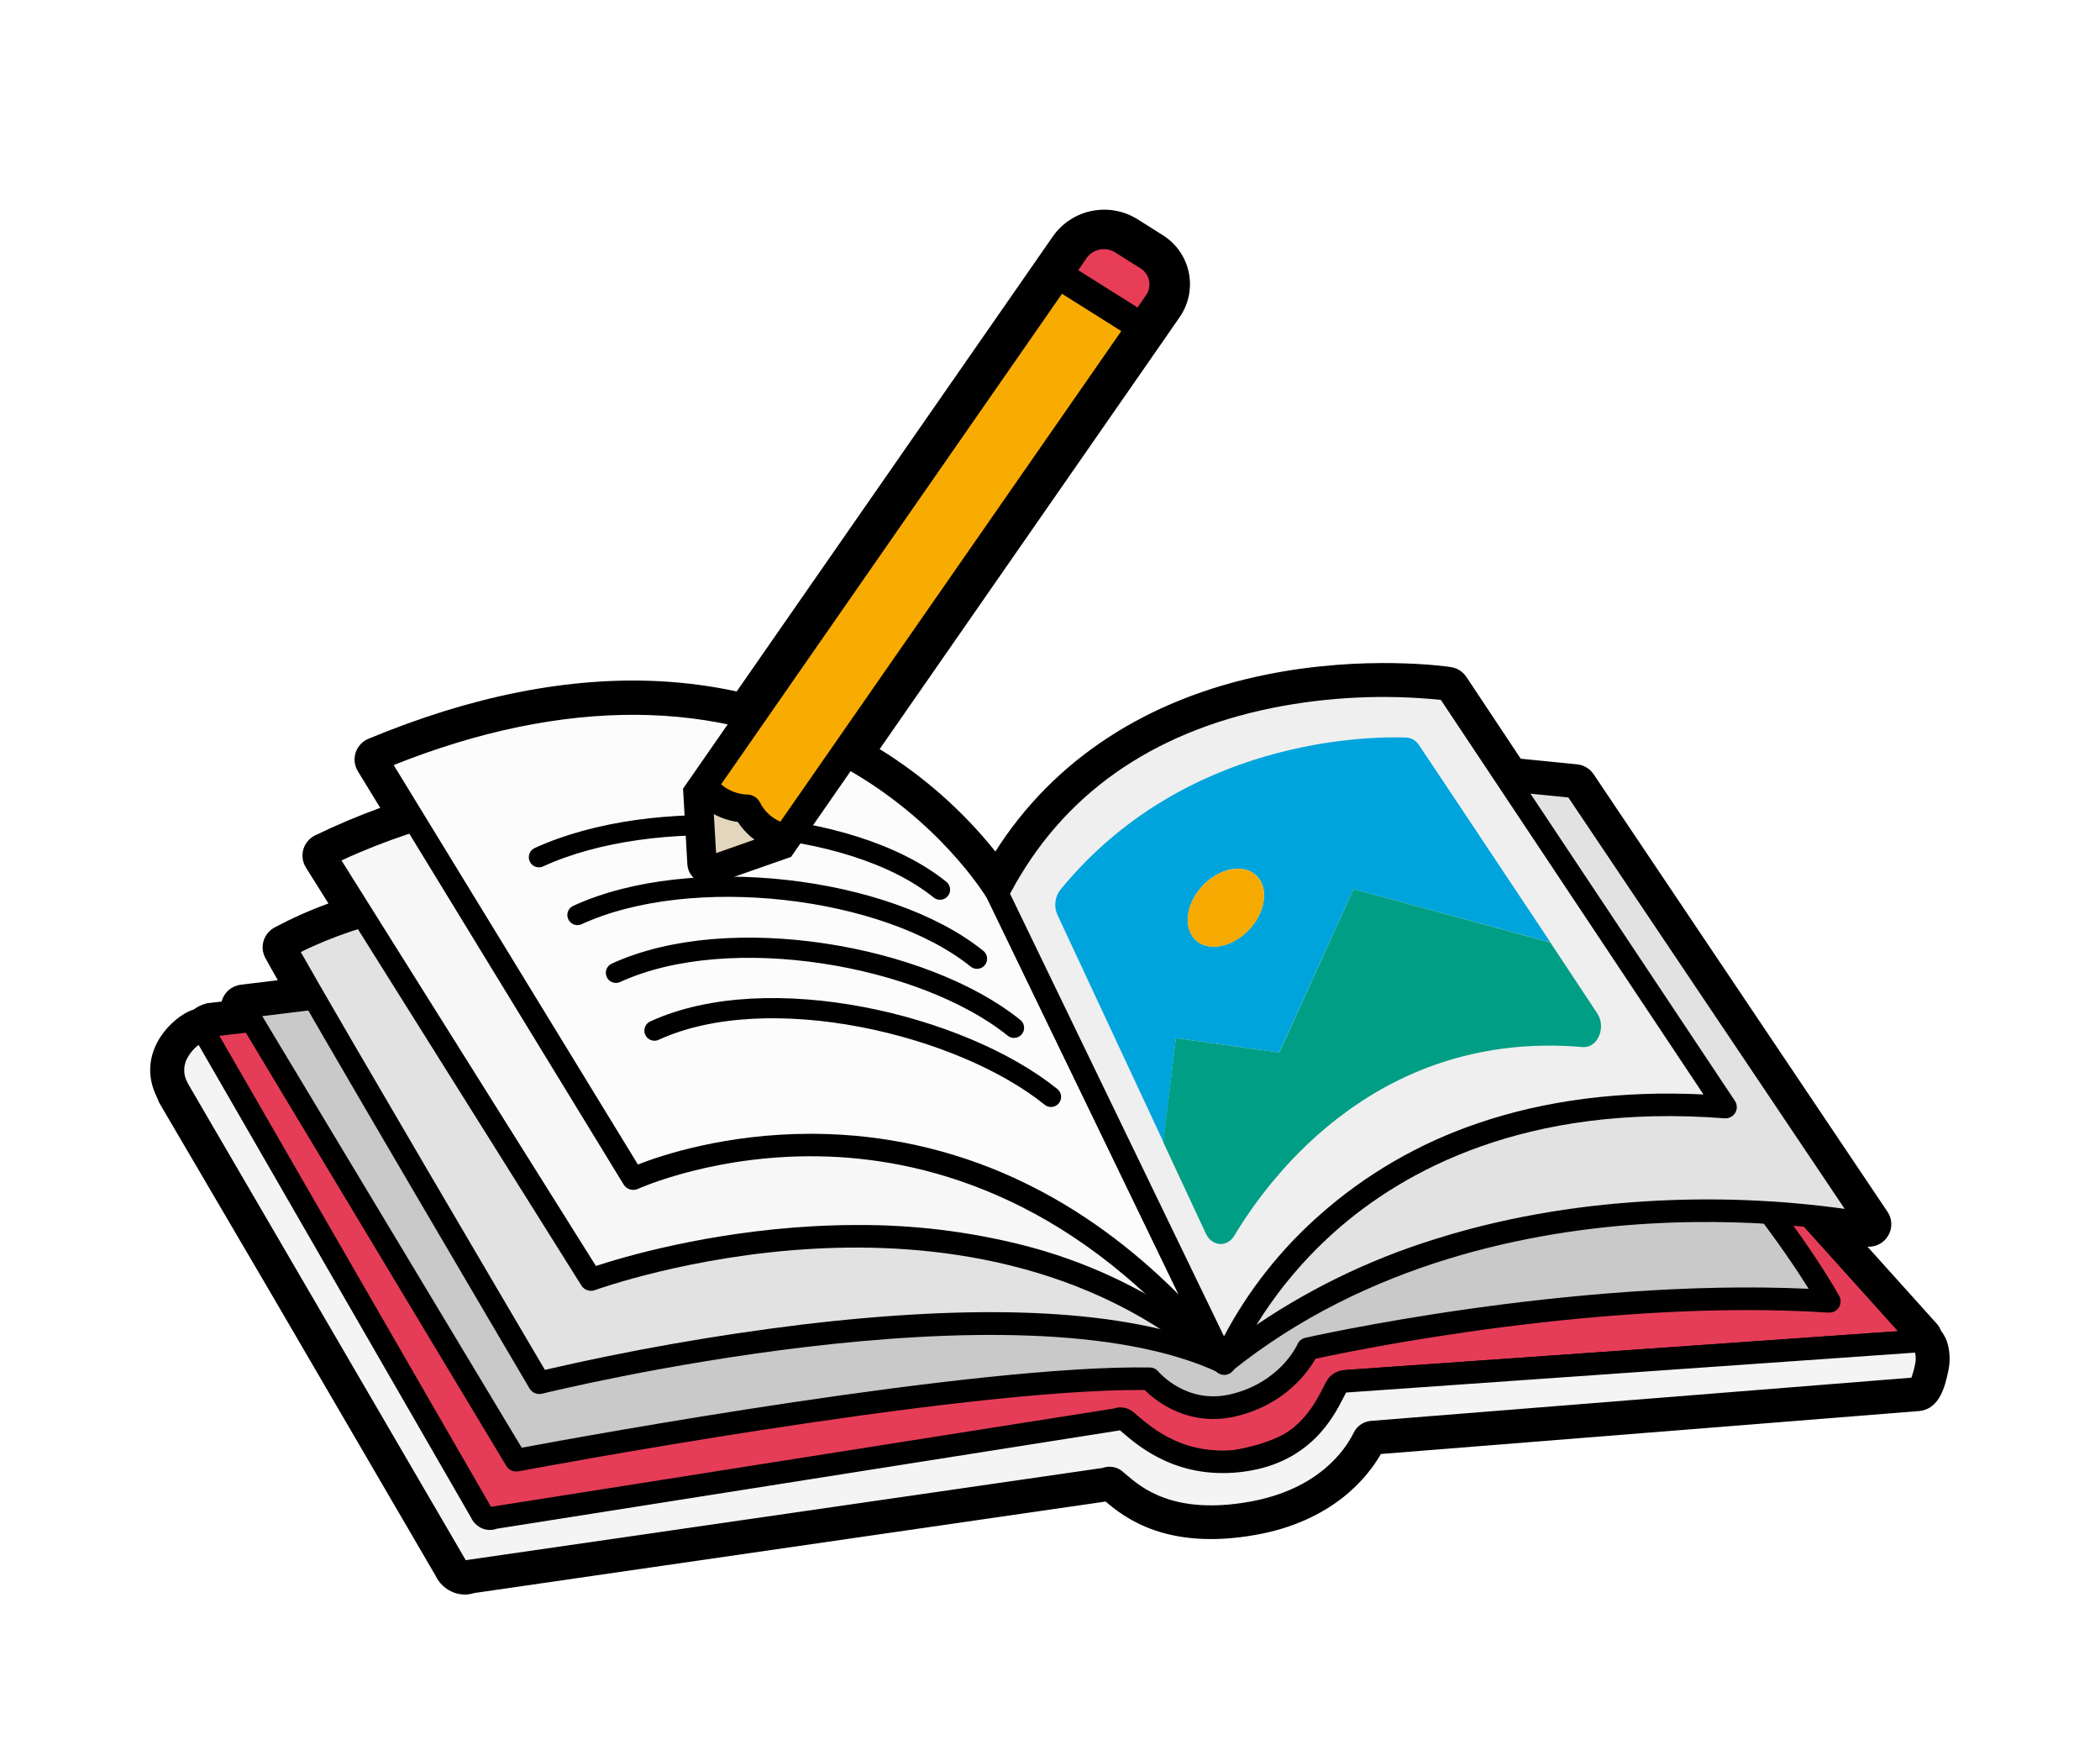 <svg width="156" height="130" viewBox="0 0 156 130" fill="none" xmlns="http://www.w3.org/2000/svg">
<g filter="url(#filter0_d)">
<path d="M144.708 97.867C144.615 97.488 144.438 97.134 144.19 96.831C144.189 96.824 144.189 96.817 144.19 96.81C144.117 96.626 144.013 96.457 143.882 96.308L138.73 90.6C139.041 90.616 139.351 90.545 139.624 90.396C139.898 90.247 140.124 90.025 140.278 89.756C140.432 89.487 140.507 89.18 140.496 88.871C140.485 88.561 140.387 88.261 140.214 88.003L118.382 55.512C118.244 55.307 118.062 55.134 117.85 55.007C117.637 54.88 117.398 54.801 117.151 54.777L112.968 54.359L108.93 48.283C108.8 48.088 108.631 47.922 108.432 47.796C108.234 47.67 108.011 47.586 107.779 47.551C107.523 47.513 101.429 46.625 94.074 48.109C85.205 49.901 78.271 54.432 73.942 61.252C71.536 58.243 68.629 55.668 65.345 53.637L86.696 22.912L87.631 21.558C87.965 21.079 88.197 20.538 88.314 19.968C88.431 19.397 88.43 18.809 88.312 18.238C88.194 17.668 87.96 17.128 87.626 16.649C87.291 16.171 86.863 15.765 86.366 15.456L84.475 14.264C83.467 13.644 82.258 13.43 81.096 13.667C79.934 13.904 78.908 14.573 78.227 15.538L54.73 49.366C52.838 48.96 50.917 48.706 48.984 48.607C42.275 48.261 35.003 49.702 27.373 52.882C27.149 52.975 26.949 53.114 26.785 53.291C26.622 53.468 26.498 53.678 26.423 53.906C26.349 54.135 26.324 54.377 26.352 54.616C26.38 54.854 26.46 55.084 26.585 55.29L28.249 58.012C26.604 58.609 24.991 59.291 23.417 60.055C23.205 60.158 23.017 60.304 22.866 60.483C22.714 60.662 22.602 60.871 22.537 61.096C22.472 61.321 22.456 61.557 22.488 61.789C22.521 62.021 22.602 62.243 22.727 62.442L24.401 65.115C23.022 65.615 21.681 66.213 20.388 66.905C19.998 67.117 19.708 67.474 19.582 67.897C19.456 68.321 19.503 68.777 19.715 69.166C19.9 69.508 20.21 70.06 20.64 70.814L17.898 71.148C17.56 71.189 17.243 71.33 16.988 71.553C16.733 71.777 16.552 72.072 16.469 72.399L15.534 72.506C15.445 72.516 15.357 72.534 15.271 72.558C14.954 72.647 14.657 72.793 14.393 72.989C13.431 73.288 12.493 74.174 11.963 74.964C11.024 76.365 10.905 77.95 11.627 79.436C11.637 79.466 11.649 79.494 11.661 79.523C11.672 79.551 11.701 79.611 11.725 79.655C11.748 79.698 11.761 79.757 11.783 79.809C11.81 79.873 11.842 79.936 11.878 79.996L20.243 94.265L32.358 115.04C32.631 115.619 33.12 116.07 33.721 116.297C34.207 116.479 34.741 116.491 35.235 116.33L82.139 109.538C83.548 110.739 86.674 113.181 93.244 112.023C98.999 111.007 101.592 107.743 102.588 106.007L142.554 102.81C144.124 102.682 144.513 100.909 144.742 99.851C144.81 99.536 144.844 99.215 144.843 98.893C144.84 98.547 144.795 98.203 144.708 97.867Z" fill="white"/>
<path d="M34.53 123.116C33.452 123.117 32.382 122.926 31.372 122.552C29.244 121.765 27.486 120.222 26.438 118.222L14.415 97.605L6.044 83.326C5.875 83.035 5.724 82.734 5.591 82.425L5.525 82.272C5.507 82.226 5.487 82.183 5.467 82.138L5.446 82.089C4.649 80.357 4.315 78.45 4.474 76.551C4.633 74.653 5.281 72.827 6.355 71.249C6.994 70.31 8.64 68.175 11.329 66.993C11.786 66.733 12.264 66.512 12.759 66.333C12.873 66.24 12.991 66.15 13.109 66.063C13.566 64.476 14.487 63.06 15.754 61.992C15.677 60.52 15.993 59.054 16.671 57.743C17.349 56.431 18.364 55.322 19.614 54.526C19.593 52.862 20.073 51.23 20.992 49.839C21.911 48.448 23.228 47.361 24.773 46.717C33.354 43.145 41.612 41.537 49.339 41.933C50.094 41.972 50.848 42.03 51.6 42.108L72.688 11.739C74.356 9.355 76.885 7.7 79.749 7.118C82.613 6.536 85.593 7.072 88.07 8.614L89.968 9.808C91.228 10.597 92.314 11.632 93.162 12.848C94.01 14.065 94.602 15.439 94.903 16.889C95.203 18.338 95.206 19.832 94.911 21.283C94.617 22.733 94.03 24.11 93.187 25.33L92.236 26.708L77.45 47.989C81.794 44.904 86.936 42.73 92.733 41.56C101.112 39.868 108.031 40.828 108.791 40.944C109.953 41.12 111.065 41.537 112.056 42.165C113.046 42.794 113.893 43.622 114.542 44.595L116.826 48.026L117.835 48.124C119.072 48.245 120.267 48.637 121.333 49.273C122.399 49.909 123.309 50.772 123.997 51.8L145.808 84.295C146.93 85.957 147.411 87.964 147.164 89.95L148.886 91.863C149.308 92.332 149.675 92.847 149.981 93.397C150.38 94.004 150.706 94.655 150.954 95.337L151.061 95.549L151.241 96.28C151.452 97.131 151.56 98.004 151.561 98.88C151.564 99.68 151.48 100.478 151.312 101.261C151.071 102.51 150.65 103.719 150.062 104.849C148.598 107.537 146.061 109.218 143.101 109.461L106.151 112.417C103.883 114.907 100.195 117.577 94.413 118.6C90.427 119.303 86.768 119.093 83.535 117.973C82.453 117.599 81.412 117.118 80.428 116.536L36.578 122.886C35.906 123.039 35.219 123.117 34.53 123.116ZM18.983 78.834L26.05 90.899L36.805 109.344L84.192 102.481L86.515 104.464C87.224 105.069 88.408 106.082 92.051 105.439C95.051 104.909 96.266 103.492 96.722 102.695L98.482 99.622L135.162 96.687L122.957 83.125L129.034 83.43L114.101 61.205L109.111 60.704L104.644 53.993C101.547 53.844 98.443 54.072 95.401 54.669C88.301 56.103 82.992 59.516 79.622 64.828L74.535 72.837L68.646 65.394C66.726 62.993 64.405 60.938 61.783 59.318L57.736 56.812L57.708 56.852L53.301 55.901C51.766 55.572 50.206 55.366 48.637 55.286C44.55 55.076 40.162 55.669 35.535 57.052L38.254 61.491L31.584 63.912L34.486 68.534L28.363 70.783L31.473 76.232L22.138 77.365L21.848 78.503L18.983 78.834Z" fill="white"/>
<path d="M143.892 98.066C143.816 97.76 143.661 97.479 143.441 97.252C143.43 97.207 143.416 97.163 143.399 97.12C143.363 97.03 143.311 96.947 143.246 96.875L136.527 89.409C137.861 89.592 138.62 89.743 138.644 89.743C138.807 89.776 138.977 89.761 139.131 89.698C139.286 89.635 139.418 89.529 139.511 89.391C139.604 89.254 139.654 89.092 139.655 88.927C139.655 88.761 139.606 88.599 139.514 88.461L117.689 55.976C117.62 55.874 117.529 55.788 117.422 55.724C117.316 55.66 117.197 55.621 117.073 55.609L112.493 55.151L108.228 48.742C108.163 48.645 108.078 48.562 107.979 48.5C107.88 48.437 107.768 48.396 107.652 48.378C107.403 48.34 101.462 47.471 94.24 48.928C85.127 50.766 78.168 55.533 74.019 62.746C71.374 59.155 68.013 56.143 64.145 53.899L86.002 22.439L86.936 21.087C87.206 20.7 87.393 20.263 87.487 19.802C87.582 19.341 87.581 18.866 87.485 18.405C87.389 17.945 87.199 17.508 86.928 17.122C86.657 16.736 86.31 16.409 85.908 16.161L84.017 14.971C83.194 14.464 82.206 14.289 81.257 14.482C80.308 14.675 79.469 15.222 78.913 16.01L55.098 50.306C53.076 49.835 51.014 49.546 48.94 49.443C42.354 49.108 35.208 50.52 27.697 53.652C27.585 53.698 27.485 53.768 27.404 53.857C27.322 53.945 27.26 54.05 27.223 54.164C27.185 54.278 27.173 54.399 27.187 54.518C27.201 54.638 27.241 54.752 27.303 54.855L29.504 58.458C27.55 59.118 25.639 59.9 23.783 60.797C23.677 60.849 23.584 60.922 23.508 61.011C23.432 61.101 23.377 61.206 23.344 61.319C23.312 61.43 23.304 61.547 23.32 61.663C23.337 61.778 23.377 61.888 23.438 61.987L25.671 65.551C23.987 66.103 22.355 66.799 20.792 67.632C20.596 67.738 20.451 67.916 20.388 68.128C20.325 68.34 20.349 68.569 20.455 68.763C20.731 69.264 21.271 70.222 21.996 71.485L17.994 71.968C17.862 71.983 17.736 72.028 17.626 72.1C17.516 72.173 17.424 72.27 17.359 72.383C17.293 72.497 17.256 72.625 17.249 72.756C17.242 72.887 17.267 73.018 17.32 73.138L15.621 73.333C15.576 73.338 15.533 73.347 15.49 73.36C15.225 73.434 14.98 73.566 14.773 73.746C14.038 73.913 13.154 74.678 12.655 75.417C12.278 75.948 12.055 76.571 12.009 77.219C11.964 77.867 12.097 78.515 12.396 79.093C12.406 79.122 12.416 79.15 12.428 79.177C12.441 79.208 12.456 79.238 12.473 79.267L12.49 79.295C12.508 79.352 12.527 79.409 12.55 79.463C12.564 79.495 12.579 79.526 12.597 79.556L20.965 93.828L33.096 114.633C33.183 114.829 33.309 115.006 33.465 115.154C33.621 115.302 33.805 115.418 34.007 115.495C34.171 115.556 34.346 115.588 34.522 115.588C34.694 115.587 34.865 115.555 35.026 115.496L82.253 108.657C82.296 108.651 82.337 108.641 82.378 108.629L82.528 108.757C83.764 109.822 86.663 112.315 93.081 111.182C98.957 110.144 101.295 106.678 102.047 105.19L142.477 101.963C143.353 101.891 143.655 100.833 143.914 99.659C143.968 99.403 143.995 99.141 143.994 98.88C143.993 98.606 143.958 98.332 143.892 98.066Z" fill="black"/>
<path d="M34.526 116.433C34.25 116.432 33.977 116.382 33.718 116.287C33.117 116.06 32.628 115.609 32.355 115.031L20.241 94.255L11.875 79.986C11.839 79.926 11.807 79.863 11.78 79.799C11.759 79.747 11.74 79.697 11.722 79.645C11.703 79.593 11.678 79.558 11.658 79.513C11.637 79.468 11.634 79.456 11.624 79.426C10.9 77.941 11.02 76.355 11.96 74.954C12.491 74.164 13.428 73.283 14.39 72.979C14.654 72.783 14.952 72.637 15.268 72.548C15.354 72.524 15.442 72.507 15.531 72.496L16.466 72.389C16.549 72.062 16.73 71.767 16.985 71.543C17.24 71.32 17.557 71.179 17.895 71.138L20.638 70.803C20.207 70.05 19.897 69.499 19.712 69.156C19.501 68.767 19.453 68.311 19.579 67.888C19.705 67.464 19.995 67.107 20.385 66.895C21.678 66.203 23.019 65.605 24.398 65.105L22.724 62.432C22.599 62.233 22.518 62.011 22.485 61.779C22.453 61.547 22.469 61.311 22.534 61.086C22.599 60.861 22.711 60.652 22.863 60.473C23.014 60.294 23.202 60.148 23.414 60.045C24.988 59.282 26.601 58.599 28.246 58.002L26.582 55.28C26.457 55.074 26.377 54.844 26.349 54.606C26.321 54.367 26.346 54.125 26.42 53.897C26.495 53.668 26.619 53.458 26.782 53.281C26.946 53.104 27.146 52.965 27.37 52.872C35 49.697 42.272 48.251 48.981 48.597C50.914 48.696 52.835 48.95 54.727 49.356L78.228 15.538C78.909 14.573 79.935 13.904 81.097 13.668C82.258 13.431 83.467 13.646 84.475 14.266L86.366 15.458C86.862 15.767 87.29 16.172 87.624 16.65C87.958 17.128 88.191 17.668 88.309 18.237C88.427 18.807 88.428 19.394 88.312 19.964C88.195 20.534 87.964 21.075 87.632 21.553L86.696 22.907L65.346 53.637C68.629 55.666 71.536 58.239 73.942 61.245C78.272 54.426 85.206 49.894 94.074 48.103C101.429 46.619 107.523 47.506 107.779 47.545C108.012 47.58 108.234 47.663 108.433 47.789C108.631 47.915 108.8 48.081 108.93 48.276L112.968 54.352L117.151 54.77C117.398 54.795 117.637 54.873 117.85 55.001C118.063 55.128 118.245 55.3 118.383 55.505L140.214 88.003C140.388 88.261 140.485 88.561 140.497 88.871C140.508 89.18 140.432 89.487 140.278 89.756C140.124 90.025 139.898 90.247 139.625 90.396C139.352 90.545 139.042 90.616 138.73 90.6L143.874 96.317C144.005 96.465 144.109 96.635 144.182 96.818C144.181 96.825 144.181 96.832 144.182 96.84C144.43 97.143 144.607 97.496 144.7 97.876C144.783 98.207 144.826 98.547 144.828 98.888C144.829 99.21 144.796 99.531 144.727 99.846C144.497 100.904 144.108 102.677 142.54 102.805L102.58 105.994C101.584 107.733 98.991 110.997 93.237 112.009C86.674 113.167 83.545 110.726 82.131 109.525L35.232 116.321C35.004 116.394 34.766 116.431 34.526 116.433ZM47.021 50.228C41.088 50.228 34.708 51.637 28.023 54.422L30.768 58.913L29.777 59.247C27.858 59.9 25.981 60.672 24.158 61.558L26.949 66.003L25.939 66.337C24.301 66.874 22.713 67.551 21.193 68.361C21.452 68.837 21.967 69.748 22.726 71.064L23.353 72.155L18.1 72.797L18.553 73.831L15.726 74.157C15.579 74.199 15.444 74.273 15.329 74.373L15.161 74.51L14.954 74.555C14.493 74.657 13.776 75.252 13.354 75.88C13.057 76.29 12.881 76.773 12.845 77.277C12.809 77.78 12.914 78.283 13.148 78.731L13.189 78.828L13.199 78.856L13.258 78.957L13.295 79.062C13.303 79.09 13.312 79.118 13.323 79.145L21.691 93.416L33.843 114.257L33.859 114.292C33.901 114.389 33.961 114.477 34.036 114.551C34.112 114.624 34.202 114.682 34.3 114.721C34.441 114.774 34.597 114.774 34.738 114.721L34.82 114.691L34.908 114.678L82.14 107.838L82.581 107.705L83.085 108.134C84.226 109.115 86.918 111.429 92.942 110.367C98.454 109.394 100.625 106.166 101.303 104.824L101.515 104.403L142.402 101.131C142.728 101.104 142.996 99.883 143.083 99.482C143.125 99.284 143.146 99.082 143.146 98.88C143.144 98.673 143.117 98.466 143.066 98.265C143.028 98.103 142.946 97.954 142.829 97.834L142.661 97.667L142.607 97.443V97.426L134.362 88.264L136.632 88.577C138.029 88.769 138.799 88.927 138.806 88.929L116.99 56.438L112.013 55.936L107.527 49.197C107.283 49.16 101.469 48.315 94.403 49.74C85.572 51.532 78.771 56.17 74.75 63.162L74.099 64.295L73.335 63.234C70.761 59.736 67.488 56.804 63.72 54.621L62.94 54.167L86.245 20.614C86.45 20.32 86.592 19.989 86.663 19.639C86.734 19.289 86.734 18.928 86.66 18.579C86.588 18.229 86.444 17.898 86.238 17.605C86.033 17.312 85.77 17.064 85.465 16.875L83.575 15.685C82.936 15.291 82.169 15.156 81.433 15.306C80.696 15.456 80.046 15.88 79.614 16.492L55.466 51.249L54.907 51.119C52.933 50.663 50.922 50.384 48.898 50.283C48.278 50.248 47.652 50.229 47.021 50.228Z" fill="black"/>
<path d="M13.328 79.144L33.672 113.848C33.95 114.496 34.596 114.764 35.139 114.456L82.375 103.768C82.555 103.665 82.764 103.623 82.971 103.65C83.177 103.676 83.369 103.769 83.517 103.914C84.648 104.938 86.389 107.52 91.991 106.495C97.855 105.421 98.528 102.525 99.201 101.218C99.28 101.047 99.403 100.898 99.556 100.787C99.71 100.676 99.89 100.606 100.079 100.583L140.512 97.743C141.445 97.674 142.729 97.716 142.613 97.428L112.158 63.587C112.044 63.411 111.878 63.276 111.682 63.199C111.487 63.122 111.272 63.107 111.068 63.157L15.722 74.158C15.231 74.295 14.881 74.813 14.851 75.428L13.202 78.436C13.19 78.678 13.233 78.92 13.328 79.144Z" fill="#E53D57"/>
<path d="M34.668 115.418C34.475 115.418 34.284 115.387 34.101 115.326C33.84 115.232 33.6 115.086 33.398 114.897C33.195 114.708 33.034 114.48 32.923 114.227L12.601 79.565C12.583 79.535 12.567 79.503 12.554 79.471C12.411 79.135 12.345 78.772 12.36 78.408C12.366 78.28 12.4 78.155 12.461 78.042L14.028 75.181C14.137 74.294 14.701 73.572 15.493 73.353C15.536 73.341 15.58 73.332 15.624 73.327L110.923 62.336C111.278 62.258 111.647 62.286 111.986 62.415C112.325 62.544 112.619 62.77 112.83 63.063L143.246 96.875C143.312 96.947 143.363 97.03 143.399 97.12C143.454 97.256 143.476 97.402 143.462 97.548C143.449 97.693 143.4 97.833 143.32 97.956C142.983 98.467 142.341 98.492 141.27 98.536C141.035 98.546 140.793 98.556 140.579 98.571L100.143 101.412C100.106 101.412 100.022 101.467 99.953 101.599C99.884 101.731 99.82 101.869 99.741 102.042C99.059 103.52 97.789 106.276 92.135 107.31C86.726 108.301 84.512 106.082 83.32 104.891C83.177 104.747 83.054 104.623 82.943 104.523C82.859 104.446 82.816 104.471 82.785 104.488C82.713 104.528 82.636 104.558 82.556 104.577L35.43 115.246C35.192 115.359 34.932 115.418 34.668 115.418ZM14.087 78.778L34.399 113.426C34.417 113.456 34.433 113.488 34.446 113.52C34.462 113.568 34.487 113.612 34.52 113.65C34.554 113.688 34.594 113.72 34.639 113.742C34.653 113.747 34.668 113.749 34.682 113.746C34.697 113.744 34.711 113.738 34.722 113.729C34.794 113.688 34.872 113.659 34.953 113.64L82.079 102.976C82.405 102.822 82.771 102.771 83.127 102.827C83.484 102.884 83.815 103.046 84.077 103.293C84.221 103.422 84.364 103.566 84.515 103.718C85.622 104.827 87.295 106.502 91.831 105.671C96.623 104.795 97.579 102.722 98.211 101.35C98.295 101.168 98.379 100.994 98.46 100.833C98.605 100.535 98.825 100.278 99.098 100.088C99.372 99.899 99.69 99.782 100.022 99.749L140.458 96.916C140.626 96.903 140.814 96.895 140.996 96.886L111.539 64.148C111.519 64.124 111.5 64.101 111.484 64.078C111.467 64.054 111.383 63.942 111.303 63.966C111.26 63.977 111.217 63.986 111.172 63.991L15.912 74.976C15.84 75.034 15.782 75.108 15.743 75.192C15.705 75.276 15.686 75.368 15.688 75.461C15.683 75.588 15.648 75.714 15.588 75.826L14.048 78.639C14.055 78.686 14.068 78.733 14.087 78.778Z" fill="black"/>
<path d="M97.153 98.184C97.153 98.184 117.709 93.475 135.889 94.651C135.889 94.651 131.451 86.547 121.695 77.002C115.564 71.003 29.627 71.404 29.627 71.404L18.099 72.796L38.336 106.457C38.336 106.457 71.534 100.174 85.403 100.403C85.403 100.403 87.826 103.307 91.691 102.358C95.776 101.354 97.153 98.184 97.153 98.184Z" fill="#C9C9C9"/>
<path d="M38.336 107.293C38.191 107.293 38.048 107.255 37.921 107.184C37.795 107.112 37.689 107.009 37.615 106.885L17.373 73.224C17.301 73.105 17.261 72.969 17.255 72.831C17.25 72.692 17.279 72.554 17.341 72.429C17.402 72.304 17.494 72.197 17.608 72.116C17.722 72.035 17.855 71.984 17.994 71.968L29.526 70.576C29.559 70.574 29.591 70.574 29.624 70.576C29.839 70.576 51.377 70.484 73.386 71.125C86.322 71.503 96.891 72.056 104.799 72.771C118.391 73.999 121.288 75.445 122.286 76.414C132.018 85.939 136.445 93.923 136.628 94.259C136.7 94.39 136.736 94.538 136.73 94.688C136.725 94.837 136.679 94.983 136.598 95.109C136.517 95.235 136.403 95.337 136.269 95.404C136.135 95.472 135.984 95.502 135.834 95.492C119.331 94.418 100.599 98.291 97.72 98.921C97.175 99.884 95.487 102.293 91.89 103.176C88.293 104.058 85.833 102.034 85.032 101.241C71.197 101.12 38.823 107.223 38.495 107.285C38.442 107.292 38.389 107.295 38.336 107.293ZM19.481 73.472L38.757 105.527C43.376 104.666 72.459 99.356 85.414 99.568C85.535 99.57 85.655 99.598 85.764 99.65C85.874 99.702 85.971 99.777 86.048 99.87C86.132 99.969 88.203 102.353 91.486 101.541C95.09 100.656 96.332 97.957 96.382 97.843C96.435 97.724 96.515 97.618 96.616 97.535C96.717 97.452 96.837 97.393 96.965 97.364C97.165 97.317 116.666 92.909 134.359 93.724C132.695 91.062 128.374 84.701 121.105 77.591C120.398 76.899 117.319 75.567 104.647 74.416C96.775 73.704 86.242 73.152 73.341 72.776C51.868 72.148 30.842 72.223 29.68 72.227L19.481 73.472Z" fill="black"/>
<path d="M138.814 88.931C138.814 88.931 110.864 83.171 90.94 99.218L106.267 55.371L116.992 56.438L138.814 88.931Z" fill="#E2E2E2"/>
<path d="M90.941 100.053C90.807 100.053 90.674 100.021 90.555 99.96C90.436 99.898 90.333 99.81 90.256 99.701C90.178 99.593 90.127 99.467 90.109 99.335C90.09 99.204 90.103 99.069 90.147 98.943L105.47 55.097C105.532 54.92 105.652 54.768 105.812 54.667C105.971 54.566 106.16 54.52 106.348 54.539L117.073 55.607C117.197 55.619 117.316 55.659 117.423 55.722C117.529 55.786 117.62 55.872 117.689 55.974L139.514 88.468C139.606 88.606 139.656 88.767 139.655 88.933C139.655 89.099 139.605 89.261 139.511 89.398C139.418 89.535 139.286 89.642 139.131 89.705C138.977 89.767 138.807 89.783 138.644 89.749C138.575 89.734 131.617 88.336 122.351 88.894C113.841 89.407 101.575 91.734 91.471 99.866C91.321 99.987 91.134 100.053 90.941 100.053ZM106.841 56.272L92.649 96.878C96.903 93.895 101.6 91.59 106.57 90.045C111.435 88.506 116.727 87.557 122.299 87.224C127.217 86.923 132.153 87.112 137.034 87.787L116.506 57.231L106.841 56.272Z" fill="black"/>
<path d="M21.191 68.367C23.235 72.13 40.061 100.703 40.061 100.703C40.061 100.703 75.395 91.89 90.941 99.217L76.302 69.406C76.302 69.406 40.31 58.062 21.191 68.367Z" fill="#E2E2E2"/>
<path d="M40.061 101.539C39.914 101.539 39.77 101.501 39.642 101.428C39.515 101.355 39.409 101.251 39.336 101.125C38.647 99.959 22.474 72.497 20.455 68.764C20.349 68.569 20.325 68.341 20.388 68.129C20.451 67.917 20.596 67.738 20.792 67.632C25.261 65.225 30.988 63.789 37.816 63.348C43.236 63.004 49.365 63.288 56.033 64.195C62.979 65.148 69.841 66.624 76.561 68.61C76.67 68.644 76.772 68.7 76.858 68.774C76.945 68.848 77.016 68.939 77.066 69.041L91.704 98.851C91.781 99.006 91.807 99.182 91.779 99.353C91.75 99.524 91.669 99.682 91.546 99.805C91.424 99.928 91.266 100.01 91.094 100.04C90.922 100.07 90.745 100.046 90.587 99.972C75.486 92.858 40.623 101.426 40.278 101.514C40.207 101.532 40.134 101.54 40.061 101.539ZM22.343 68.712C25.323 73.999 38.275 96.015 40.478 99.745C46.779 98.288 53.154 97.166 59.575 96.382C72.599 94.827 82.553 95.24 89.221 97.607L75.711 70.099C69.181 68.197 62.517 66.776 55.776 65.848C45.78 64.499 31.986 63.919 22.343 68.712Z" fill="black"/>
<path d="M24.157 61.557L43.911 93.036C43.911 93.036 72.316 82.624 90.941 99.284L74.091 65.742C74.091 65.742 50.574 48.734 24.157 61.557Z" fill="#F7F7F7"/>
<path d="M90.941 100.12C90.733 100.119 90.533 100.042 90.379 99.904C80.972 91.49 68.933 90.281 60.488 90.747C51.291 91.248 44.273 93.795 44.202 93.82C44.021 93.888 43.821 93.892 43.637 93.832C43.453 93.771 43.296 93.648 43.192 93.486L23.44 61.992C23.379 61.893 23.339 61.783 23.322 61.668C23.306 61.553 23.314 61.435 23.346 61.324C23.378 61.211 23.434 61.106 23.51 61.017C23.586 60.927 23.68 60.854 23.785 60.802C29.799 57.854 36.373 56.202 43.075 55.956C48.548 55.787 54.014 56.487 59.266 58.028C68.483 60.688 74.342 64.879 74.578 65.057C74.687 65.135 74.776 65.239 74.835 65.359L91.693 98.91C91.757 99.037 91.788 99.179 91.781 99.321C91.775 99.463 91.732 99.602 91.657 99.723C91.582 99.844 91.476 99.944 91.351 100.014C91.225 100.083 91.085 100.12 90.941 100.12ZM63.664 88.987C67.806 88.961 71.933 89.46 75.947 90.471C80.445 91.605 84.691 93.559 88.469 96.233L73.434 66.305C72.424 65.616 66.861 61.96 58.738 59.621C50.69 57.313 38.436 55.873 25.367 61.908L44.269 92.029C46.246 91.377 52.472 89.522 60.395 89.079C61.497 89.017 62.589 88.987 63.664 88.987Z" fill="black"/>
<path d="M28.027 54.422L47.04 85.542C47.04 85.542 71.187 74.388 90.938 99.217L74.091 64.368C74.091 64.368 60.441 40.912 28.027 54.422Z" fill="#FCFCFC"/>
<path d="M90.941 100.053C90.814 100.053 90.688 100.024 90.574 99.969C90.46 99.914 90.36 99.834 90.281 99.735C80.276 87.159 69.138 84.185 61.554 83.904C53.346 83.6 47.457 86.274 47.398 86.3C47.211 86.387 46.997 86.402 46.799 86.342C46.601 86.282 46.432 86.152 46.325 85.976L27.312 54.855C27.249 54.752 27.209 54.638 27.195 54.518C27.182 54.399 27.194 54.278 27.231 54.164C27.268 54.05 27.33 53.945 27.412 53.857C27.494 53.768 27.594 53.699 27.705 53.652C35.217 50.52 42.362 49.103 48.948 49.443C54.245 49.713 59.187 51.114 63.635 53.6C71.207 57.84 74.683 63.703 74.828 63.95L74.858 64.007L91.699 98.855C91.761 98.982 91.789 99.123 91.781 99.264C91.773 99.406 91.729 99.543 91.654 99.662C91.578 99.782 91.473 99.881 91.348 99.949C91.223 100.017 91.083 100.053 90.941 100.053ZM60.228 82.211C60.684 82.211 61.147 82.22 61.618 82.237C66.654 82.42 71.594 83.654 76.119 85.858C80.197 87.836 84.027 90.617 87.56 94.154L73.349 64.763C73.103 64.358 69.7 58.891 62.728 55.017C53.429 49.849 41.864 49.785 29.245 54.823L47.387 84.492C49.113 83.816 53.878 82.211 60.228 82.211Z" fill="black"/>
<path d="M107.526 49.204C107.526 49.204 83.69 45.6 74.091 64.369L90.941 99.218C90.941 99.218 98.908 77.953 128.178 80.23L107.526 49.204Z" fill="#EFEFEF"/>
<path d="M90.941 100.053C90.782 100.053 90.627 100.009 90.492 99.925C90.358 99.841 90.251 99.721 90.182 99.579L73.332 64.73C73.276 64.614 73.248 64.487 73.25 64.358C73.251 64.23 73.282 64.104 73.341 63.989C77.379 56.08 84.614 50.872 94.24 48.928C101.462 47.471 107.403 48.34 107.652 48.379C107.768 48.396 107.88 48.437 107.979 48.5C108.078 48.563 108.163 48.645 108.228 48.743L128.88 79.769C128.967 79.899 129.015 80.051 129.019 80.208C129.023 80.364 128.983 80.518 128.903 80.653C128.823 80.788 128.706 80.898 128.567 80.97C128.427 81.042 128.27 81.074 128.113 81.062C113.291 79.911 104.178 85.009 99.145 89.491C93.712 94.337 91.742 99.457 91.73 99.517C91.672 99.671 91.57 99.804 91.437 99.9C91.303 99.997 91.144 100.053 90.98 100.06L90.941 100.053ZM75.032 64.382L90.924 97.251C92.725 93.85 95.13 90.8 98.023 88.248C101.431 85.226 105.414 82.914 109.737 81.446C114.765 79.717 120.411 78.993 126.544 79.289L107.036 49.984C102.859 49.558 98.642 49.758 94.525 50.578C85.464 52.419 78.909 57.063 75.032 64.382Z" fill="black"/>
<path d="M82.139 107.838L34.806 114.69C34.444 114.865 34.03 114.68 33.85 114.257L13.203 78.856C13.194 78.825 13.182 78.794 13.169 78.764C11.84 76.171 14.968 74.234 15.133 74.587L35.725 110.295C35.903 110.714 36.312 110.903 36.672 110.733L82.955 103.434C83.068 103.38 83.194 103.36 83.317 103.377C83.441 103.393 83.557 103.446 83.652 103.527C84.74 104.418 87.442 107.173 92.401 106.463C97.333 105.756 98.647 102.093 99.278 100.996C99.333 100.888 99.415 100.796 99.515 100.728C99.615 100.66 99.731 100.617 99.852 100.605L142.298 97.62C142.648 97.593 142.971 97.861 143.071 98.27C143.121 98.471 143.148 98.678 143.15 98.885C143.151 99.087 143.13 99.289 143.087 99.487C143.003 99.871 142.727 101.109 142.404 101.136L101.903 104.371C101.774 104.387 101.651 104.435 101.546 104.513C101.442 104.59 101.359 104.692 101.307 104.811C100.76 105.908 98.714 109.349 92.941 110.368C86.482 111.508 83.914 108.814 82.846 107.932C82.75 107.849 82.632 107.796 82.507 107.779C82.381 107.763 82.253 107.783 82.139 107.838Z" fill="#F4F4F4"/>
<path d="M34.525 115.598C34.349 115.597 34.175 115.565 34.01 115.504C33.809 115.427 33.625 115.311 33.468 115.163C33.312 115.015 33.187 114.838 33.1 114.642L12.477 79.275C12.459 79.246 12.444 79.215 12.431 79.184C12.419 79.158 12.409 79.129 12.399 79.101C12.101 78.523 11.967 77.875 12.013 77.227C12.059 76.579 12.282 75.956 12.658 75.424C13.239 74.559 14.341 73.655 15.122 73.717C15.277 73.726 15.427 73.775 15.558 73.858C15.689 73.941 15.796 74.056 15.87 74.191L36.455 109.881L36.475 109.921L36.541 109.908L82.728 102.619C82.973 102.531 83.236 102.509 83.492 102.555C83.749 102.6 83.988 102.711 84.187 102.878C84.281 102.955 84.385 103.045 84.502 103.143C85.679 104.146 88.109 106.23 92.285 105.632C96.246 105.063 97.58 102.457 98.297 101.055C98.39 100.873 98.465 100.72 98.55 100.577C98.674 100.351 98.853 100.159 99.07 100.018C99.286 99.876 99.535 99.79 99.793 99.766L142.241 96.782C142.999 96.727 143.694 97.266 143.892 98.067C143.958 98.333 143.993 98.606 143.995 98.881C143.995 99.142 143.968 99.403 143.914 99.659C143.657 100.829 143.354 101.892 142.477 101.964L102.061 105.199C101.309 106.688 98.97 110.153 93.095 111.191C86.675 112.324 83.778 109.831 82.541 108.766L82.392 108.638C82.351 108.651 82.309 108.66 82.267 108.666L35.033 115.506C34.871 115.565 34.699 115.596 34.525 115.598ZM13.972 78.501L34.577 113.843C34.586 113.856 34.594 113.87 34.601 113.885C34.629 113.877 34.657 113.872 34.685 113.868L81.914 107.029C82.16 106.938 82.427 106.915 82.686 106.961C82.945 107.007 83.186 107.121 83.386 107.291C83.462 107.353 83.546 107.425 83.635 107.503C84.781 108.489 87.168 110.538 92.793 109.545C97.956 108.634 99.939 105.672 100.547 104.437C100.663 104.189 100.842 103.976 101.067 103.818C101.291 103.66 101.553 103.563 101.827 103.536L141.989 100.326C142.107 99.993 142.201 99.652 142.27 99.305C142.299 99.165 142.313 99.023 142.312 98.881C142.311 98.74 142.292 98.601 142.257 98.465L99.998 101.429C99.939 101.534 99.874 101.665 99.796 101.813C99.064 103.244 97.352 106.596 92.526 107.288C87.593 107.994 84.656 105.483 83.405 104.412L83.193 104.231C83.158 104.242 83.124 104.249 83.088 104.255L36.901 111.545C36.571 111.667 36.207 111.667 35.876 111.545C35.473 111.388 35.148 111.079 34.973 110.685L14.755 75.61C14.358 75.907 14.043 76.297 13.838 76.746C13.724 77.008 13.672 77.292 13.686 77.576C13.7 77.861 13.78 78.138 13.92 78.387C13.94 78.425 13.958 78.465 13.972 78.506V78.501Z" fill="black"/>
<path d="M78.074 79.469C71.384 74.072 57.06 70.669 48.617 74.548M75.326 74.339C68.636 68.942 54.2 66.377 45.756 70.255M72.577 69.209C65.887 63.81 51.339 62.084 42.896 65.962M69.829 64.079C63.139 58.681 48.477 57.791 40.034 61.67" stroke="black" stroke-width="1.5" stroke-linecap="round" stroke-linejoin="round"/>
<path d="M95.026 76.175L100.547 64.04L115.174 67.992C111.066 61.809 106.675 55.236 105.415 53.346C105.314 53.182 105.176 53.046 105.011 52.947C104.846 52.849 104.659 52.791 104.467 52.779C101.499 52.681 87.922 52.884 78.762 64.097C78.562 64.36 78.437 64.672 78.401 64.999C78.364 65.327 78.418 65.659 78.557 65.958L86.43 82.836L87.354 75.106L95.026 76.175ZM90.015 63.198C91.473 62.17 93.123 62.329 93.702 63.554C94.281 64.779 93.569 66.607 92.11 67.635C90.651 68.662 89.002 68.508 88.432 67.279C87.862 66.049 88.557 64.227 90.015 63.198Z" fill="#00A4DD"/>
<path d="M91.701 89.764C94.461 85.165 102.549 74.479 117.57 75.769C118.675 75.865 119.347 74.311 118.65 73.263C117.573 71.629 116.382 69.831 115.165 67.999L100.547 64.04L95.035 76.175L87.349 75.106L86.413 82.836L89.576 89.617C90.034 90.591 91.16 90.67 91.701 89.764Z" fill="#009E84"/>
<path d="M92.817 67.022C94.051 65.688 94.266 63.891 93.298 63.008C92.33 62.124 90.545 62.489 89.311 63.822C88.077 65.155 87.862 66.952 88.831 67.836C89.799 68.719 91.584 68.355 92.817 67.022Z" fill="#F6AA01"/>
<path d="M52.363 62.508L57.861 60.759L55.299 58.321L52.169 57.143L52.363 62.508Z" fill="#E2D6BC"/>
<path d="M58.494 60.372L84.507 22.559L78.766 18.336L52.731 56.977L55.065 58.332L57.022 59.973L58.494 60.372Z" fill="#F8AC01"/>
<path d="M78.614 18.435L84.618 22.106L86.463 19.524L85.363 16.998L82.568 15.628L80.098 16.144L78.614 18.435Z" fill="#E73D57"/>
<path d="M79.198 16.206L78.385 17.376L51.087 56.67L51.397 62.159C51.41 62.415 51.505 62.66 51.667 62.859C51.842 63.069 52.077 63.22 52.341 63.292C52.606 63.364 52.886 63.352 53.143 63.259L58.551 61.364L85.775 22.177L86.659 20.896C86.903 20.547 87.073 20.153 87.159 19.737C87.245 19.32 87.246 18.891 87.16 18.474C87.074 18.058 86.904 17.663 86.66 17.314C86.415 16.965 86.103 16.669 85.74 16.443L83.85 15.254C83.1 14.79 82.198 14.63 81.333 14.807C80.467 14.984 79.703 15.485 79.198 16.206ZM52.653 57.843C53.349 58.337 54.159 58.648 55.009 58.745C55.445 59.461 56.062 60.051 56.799 60.456L52.879 61.825L52.653 57.843ZM78.797 19.366L83.771 22.494L58.097 59.435C57.674 59.293 57.284 59.068 56.949 58.776C56.613 58.483 56.34 58.127 56.143 57.729C56.083 57.62 55.996 57.529 55.89 57.462C55.785 57.396 55.664 57.357 55.539 57.35C54.629 57.328 53.763 56.956 53.124 56.311L78.797 19.366ZM79.63 18.159L80.443 16.99C80.722 16.592 81.144 16.316 81.623 16.218C82.101 16.121 82.598 16.21 83.012 16.467L84.899 17.65C85.1 17.774 85.273 17.939 85.408 18.132C85.543 18.326 85.637 18.544 85.685 18.775C85.732 19.006 85.731 19.244 85.683 19.474C85.635 19.705 85.54 19.923 85.403 20.116L84.594 21.286L79.63 18.159Z" fill="black"/>
<path d="M52.691 63.671C52.374 63.672 52.063 63.583 51.796 63.414C51.648 63.321 51.517 63.206 51.407 63.072C51.198 62.818 51.077 62.505 51.06 62.178L50.742 56.575L78.921 16.01C79.477 15.222 80.315 14.675 81.264 14.482C82.213 14.289 83.201 14.464 84.024 14.971L85.909 16.161C86.31 16.41 86.657 16.737 86.927 17.123C87.198 17.509 87.386 17.946 87.482 18.407C87.577 18.867 87.578 19.342 87.483 19.803C87.388 20.264 87.2 20.701 86.93 21.087L85.996 22.439L58.765 61.644L53.255 63.574C53.074 63.639 52.883 63.672 52.691 63.671ZM51.431 56.765L51.733 62.142C51.744 62.326 51.812 62.501 51.929 62.644C51.994 62.722 52.071 62.79 52.157 62.844C52.286 62.924 52.432 62.974 52.583 62.99C52.733 63.006 52.886 62.988 53.029 62.938L58.336 61.08L85.533 21.938L86.375 20.709C86.593 20.397 86.746 20.044 86.822 19.671C86.899 19.298 86.899 18.914 86.822 18.541C86.744 18.169 86.592 17.816 86.373 17.504C86.154 17.192 85.874 16.927 85.549 16.726L83.666 15.537C82.99 15.121 82.179 14.977 81.4 15.135C80.621 15.294 79.932 15.743 79.476 16.39L78.663 17.559L51.431 56.765ZM52.568 62.293L52.279 57.163L52.851 57.572C53.5 58.031 54.256 58.319 55.048 58.408L55.216 58.428L55.302 58.568C55.708 59.233 56.281 59.781 56.965 60.159L57.616 60.52L52.568 62.293ZM53.027 58.468L53.196 61.365L56.048 60.363C55.562 60.001 55.145 59.558 54.814 59.053C54.189 58.963 53.584 58.765 53.027 58.468ZM58.23 59.835L57.988 59.751C57.523 59.595 57.094 59.349 56.725 59.027C56.356 58.706 56.056 58.314 55.841 57.876C55.807 57.82 55.76 57.773 55.704 57.739C55.647 57.706 55.583 57.687 55.518 57.684C54.523 57.658 53.577 57.247 52.883 56.539L52.691 56.342L52.847 56.117L78.704 18.911L84.248 22.399L58.23 59.835ZM53.566 56.26C54.12 56.732 54.82 56.999 55.55 57.016C55.734 57.025 55.912 57.081 56.068 57.178C56.224 57.276 56.352 57.411 56.44 57.572C56.758 58.225 57.302 58.742 57.972 59.029L83.296 22.591L78.891 19.82L53.566 56.26ZM84.694 21.744L79.15 18.256L80.159 16.794C80.488 16.325 80.986 16 81.55 15.885C82.113 15.771 82.7 15.875 83.188 16.177L85.082 17.376C85.322 17.524 85.529 17.719 85.69 17.95C85.852 18.18 85.964 18.44 86.021 18.715C86.078 18.989 86.078 19.273 86.022 19.548C85.965 19.822 85.853 20.083 85.692 20.313L84.694 21.744ZM80.1 18.067L84.505 20.84L85.131 19.932C85.242 19.776 85.32 19.598 85.36 19.41C85.399 19.222 85.399 19.029 85.361 18.841C85.322 18.653 85.245 18.475 85.134 18.318C85.023 18.161 84.882 18.028 84.717 17.927L82.828 16.739C82.487 16.528 82.079 16.455 81.686 16.535C81.293 16.615 80.946 16.842 80.716 17.168L80.1 18.067Z" fill="black"/>
</g>
<defs>
<filter id="filter0_d" x="-3" y="-2" width="162" height="138" filterUnits="userSpaceOnUse" color-interpolation-filters="sRGB">
<feFlood flood-opacity="0" result="BackgroundImageFix"/>
<feColorMatrix in="SourceAlpha" type="matrix" values="0 0 0 0 0 0 0 0 0 0 0 0 0 0 0 0 0 0 127 0"/>
<feOffset dy="2"/>
<feGaussianBlur stdDeviation="2"/>
<feColorMatrix type="matrix" values="0 0 0 0 0 0 0 0 0 0 0 0 0 0 0 0 0 0 0.4 0"/>
<feBlend mode="normal" in2="BackgroundImageFix" result="effect1_dropShadow"/>
<feBlend mode="normal" in="SourceGraphic" in2="effect1_dropShadow" result="shape"/>
</filter>
</defs>
</svg>
